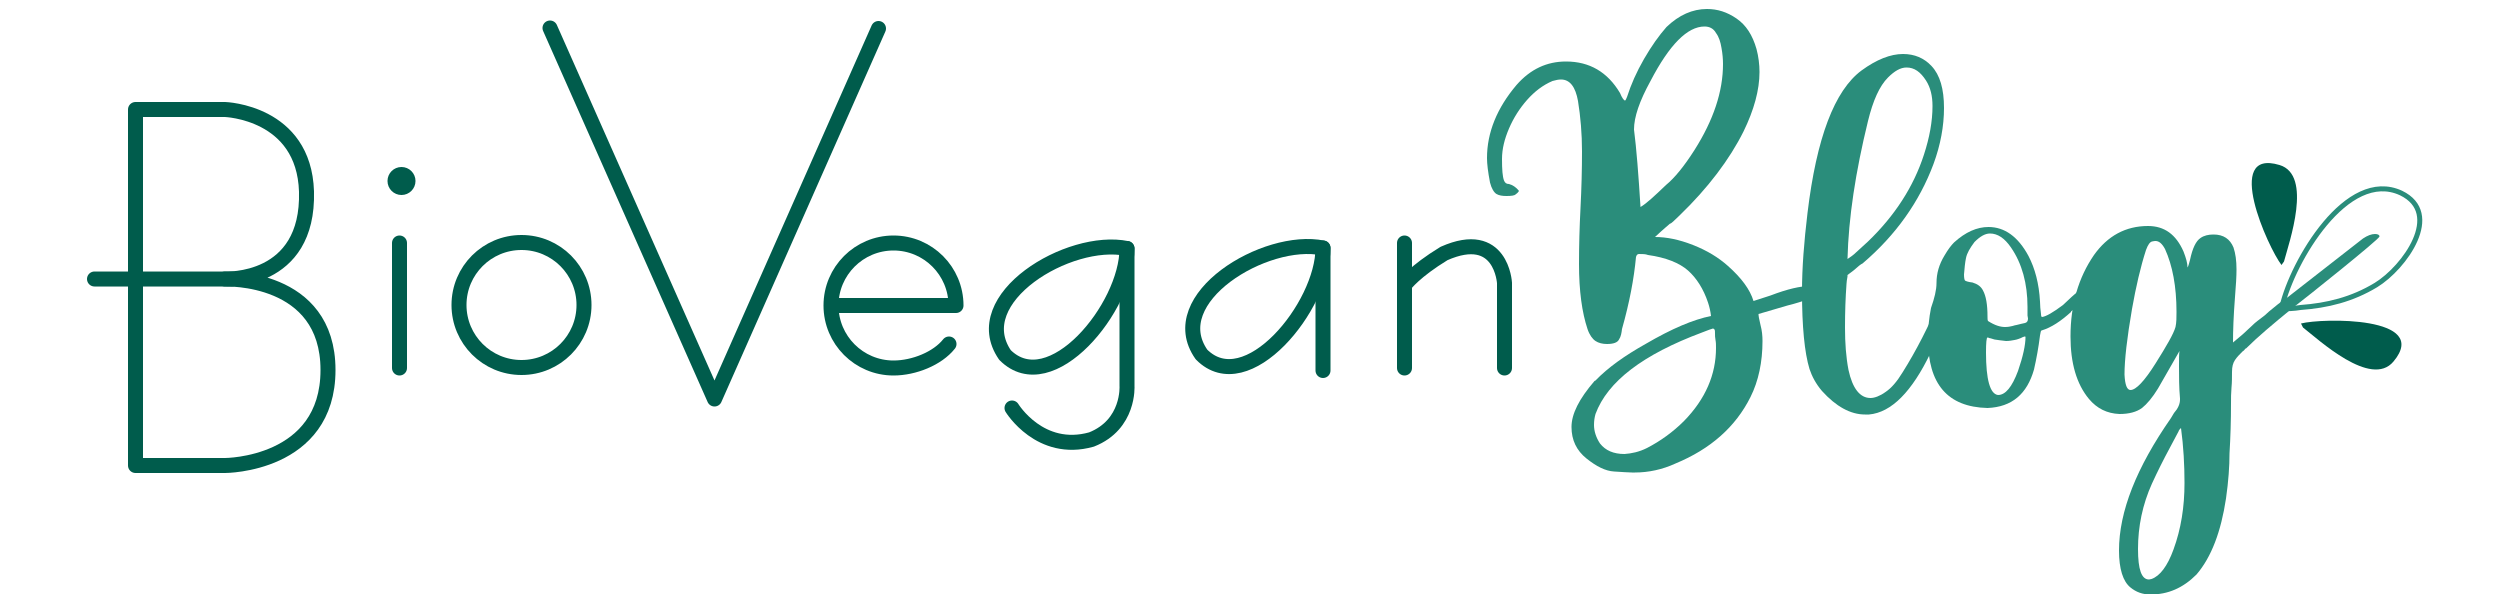 <?xml version="1.0" encoding="utf-8"?>
<!-- Generator: Adobe Illustrator 26.2.0, SVG Export Plug-In . SVG Version: 6.00 Build 0)  -->
<svg version="1.1" id="Livello_1" xmlns="http://www.w3.org/2000/svg" xmlns:xlink="http://www.w3.org/1999/xlink" x="0px" y="0px"
	 viewBox="0 0 500 118.9" style="enable-background:new 0 0 500 118.9;" xml:space="preserve">
<style type="text/css">
	.st0{fill:none;stroke:#005C4C;stroke-width:3;stroke-linecap:round;stroke-linejoin:round;stroke-miterlimit:10;}
	.st1{fill:#005C4C;}
	.st2{fill:#2A8D7B;}
	.st3{fill:none;stroke:#2A8D7B;stroke-miterlimit:10;}
</style>
<g>
	<path class="st0" d="M189.8,68.8c-2.3,2.9-7,4.8-11.1,4.8c-6.9,0-12.5-5.6-12.5-12.5s5.6-12.5,12.5-12.5s12.5,5.6,12.5,12.5h-25"/>
	<line class="st0" x1="280.9" y1="48.6" x2="280.9" y2="73.6"/>
	<path class="st0" d="M300.9,73.6v-17c0,0-0.6-11-12.1-5.9c-5.9,3.6-7.8,6.2-7.8,6.2"/>
	<path class="st0" d="M225.4,49.7c-11.6-2.4-32.2,10-24.4,21.3C210.1,80.1,225.4,61.5,225.4,49.7z"/>
	<path class="st0" d="M225.4,49.7v27.5c0,0,0.5,7.7-7.1,10.7c-10.3,2.9-15.9-6.3-15.9-6.3"/>
	<path class="st0" d="M264.6,49.6c-11.5-2.4-32.2,10.1-24.3,21.3C249.3,80,264.6,61.3,264.6,49.6z"/>
	<line class="st0" x1="264.6" y1="49.6" x2="264.6" y2="74.1"/>
	<polyline class="st0" points="110,5.6 142.9,79.8 175.7,5.7 	"/>
	<g>
		<path class="st0" d="M27.1,21.9v71.2H45c0,0,20.6,0,20.6-19.1C65.6,55,45,55.8,45,55.8s16.8,0.9,16.3-17.5
			C60.8,22.4,45,21.9,45,21.9H27.1z"/>
		<line class="st0" x1="18.9" y1="55.8" x2="46.4" y2="55.8"/>
	</g>
	<g>
		<circle class="st0" cx="104.3" cy="61" r="12.5"/>
		<g>
			<line class="st0" x1="79.9" y1="73.6" x2="79.9" y2="48.6"/>
			<circle class="st1" cx="80.3" cy="36.2" r="2.8"/>
		</g>
	</g>
	<g>
		<g>
			<path class="st2" d="M327,94.5h-0.6c-0.7,0-1.9-0.1-3.6-0.2s-3.5-1-5.5-2.6s-3-3.7-3-6.3c0-2.6,1.5-5.6,4.6-9.2l0.2-0.1
				c2.5-2.6,5.9-5,10-7.3c5.3-3.1,9.6-4.9,13.1-5.6c-0.1-0.9-0.3-1.8-0.6-2.7c-0.9-2.7-2.3-4.9-4-6.4s-4.4-2.6-8-3.1
				c-0.5-0.2-1.1-0.2-1.8-0.2c-0.3,0-0.5,0.2-0.6,0.6c-0.4,4.3-1.3,9.1-2.8,14.4c-0.1,0.8-0.2,1.5-0.6,2.1c-0.3,0.6-1.1,0.9-2.4,0.9
				c-0.9,0-1.7-0.2-2.3-0.6c-0.6-0.4-1.2-1.2-1.6-2.4c-1.1-3.3-1.7-7.6-1.7-13c0-3.6,0.1-7.3,0.3-11.2c0.2-3.9,0.3-7.7,0.3-11.3
				s-0.3-7-0.8-10.1c-0.5-2.8-1.6-4.3-3.4-4.3c-0.5,0-1,0.1-1.7,0.3c-1.9,0.8-3.6,2.1-5.1,3.8c-1.5,1.7-2.7,3.6-3.6,5.7
				s-1.4,4.1-1.4,6.1c0,2.1,0.1,3.5,0.4,4.3c0.2,0.5,0.5,0.7,1,0.7c0.7,0.2,1.4,0.6,2,1.4c-0.2,0.3-0.4,0.5-0.7,0.7
				c-0.2,0.2-0.8,0.3-1.8,0.3c-0.8,0-1.5-0.1-2-0.4c-0.5-0.3-1-1.1-1.3-2.3c-0.4-2.1-0.6-3.7-0.6-4.9c0-5.1,2-10,5.9-14.6
				c2.8-3.2,6.1-4.7,9.9-4.7c4.7,0,8.3,2.1,10.8,6.3c0.4,1,0.8,1.5,1,1.5c0.1,0,0.2-0.2,0.4-0.7c0.8-2.5,1.9-5,3.4-7.6
				s3-4.7,4.5-6.4c2.5-2.4,5.2-3.6,8.1-3.6c2.1,0,4,0.6,5.9,1.9s3.2,3.3,4,6.1c0.4,1.5,0.6,3.1,0.6,4.6c0,3.6-1.1,7.6-3.2,11.9
				c-2.8,5.6-7.1,11.3-12.8,16.8c-1.1,1.1-1.7,1.6-1.8,1.6c-0.1,0-0.2,0.1-0.3,0.2c-0.1,0.1-1.1,0.9-2.8,2.5c2.3,0,4.8,0.5,7.6,1.6
				c2.8,1.1,5.1,2.5,7,4.2c2.7,2.4,4.4,4.7,5.1,7l3.4-1.1c3.4-1.3,6-1.9,8-1.9c0.7,0,1.1,0.2,1.1,0.5l-0.1,0.9
				c-0.2,0.8-2,1.6-5.6,2.5l-5.8,1.7c0,0.3,0.1,1,0.4,2.2c0.3,1.1,0.4,2.2,0.4,3.2c0,4.2-0.8,8-2.4,11.2c-3,6-8,10.4-15,13.3
				C332.5,93.9,329.7,94.5,327,94.5z M324.9,90.8c1.4-0.1,2.9-0.4,4.5-1.2c2.7-1.4,5.2-3.2,7.4-5.4c4.3-4.4,6.4-9.3,6.4-14.6
				c0-0.6,0-1.1-0.1-1.6s-0.1-0.9-0.1-1.3s0-0.6-0.1-0.8c-0.1-0.1-0.2-0.2-0.3-0.2c-0.3,0.1-1,0.3-2.2,0.8
				c-11.8,4.4-18.9,9.8-21.3,16.3c-0.2,0.7-0.3,1.4-0.3,2.2c0,1.2,0.4,2.5,1.2,3.7C321.1,90.1,322.7,90.8,324.9,90.8z M328.1,41.4
				c1.2-0.7,2.8-2.2,5.1-4.4c1.7-1.4,3.6-3.7,5.7-7c3.8-6,5.7-11.7,5.7-17.2c0-1-0.1-2.1-0.3-3.2c-0.2-1.2-0.5-2.2-1.1-3
				c-0.5-0.9-1.3-1.3-2.3-1.3c-3.4,0-7,3.6-10.8,10.9c-2.2,4-3.3,7.2-3.3,9.7C327.3,29.8,327.7,35,328.1,41.4z"/>
			<path class="st2" d="M373.8,82.9H373c-2.9,0-5.8-1.6-8.6-4.7c-1.2-1.4-2-2.9-2.5-4.4c-1-3.3-1.5-8.5-1.5-15.5
				c0-4.7,0.4-9.9,1.1-15.7c1.8-15,5.4-24.5,10.8-28.5c3-2.2,5.8-3.3,8.3-3.3c2.3,0,4.2,0.8,5.7,2.4c1.7,1.8,2.5,4.6,2.5,8.4
				c0,3.6-0.7,7.4-2.1,11.2c-2.8,7.5-7.5,14.2-14.2,19.9c-0.3,0.1-0.9,0.6-1.8,1.4l-1.2,0.9v0.3c-0.1,0.6-0.2,1.1-0.2,1.5
				c-0.2,2.7-0.3,5.6-0.3,8.7c0,3.1,0.2,5.9,0.7,8.5c0.8,3.7,2.3,5.6,4.4,5.6c0.8,0,1.9-0.4,3-1.2c1.2-0.8,2.3-2.1,3.4-3.9
				c2.7-4.3,5.3-9.3,7.6-14.9c0.7-1.5,1.4-2.3,2.1-2.3c0.6,0,0.9,0.4,0.9,1.2c0,0.5-0.2,1.1-0.5,1.7l-4.5,10.4
				C382.4,78.3,378.3,82.5,373.8,82.9z M369.5,51.8c0.6-0.4,1.2-0.8,1.8-1.4l2.3-2.1c5.3-5.1,9.1-10.9,11.2-17.4
				c1.1-3.4,1.7-6.6,1.7-9.7c0-2-0.4-3.7-1.3-5.1c-1.1-1.7-2.3-2.6-3.9-2.6c-1.2,0-2.4,0.7-3.7,2c-1.7,1.7-3,4.6-4,8.7
				C371.1,34.4,369.7,43.6,369.5,51.8z"/>
			<path class="st2" d="M397.5,81.6c-8-0.2-11.9-4.8-11.9-13.8c0-2.1,0.2-4.2,0.6-6.2c0.7-2,1.1-3.6,1.1-5c0-1.9,0.5-3.7,1.6-5.5
				c0.7-1.2,1.3-2,1.9-2.6c2.3-2.1,4.6-3.1,6.9-3.1c3.2,0,5.9,1.9,8,5.8c1.3,2.5,2.1,5.5,2.3,9.1c0,0.8,0.1,1.7,0.2,2.5
				c0,0.4,0.1,0.6,0.2,0.6c0.8-0.1,2.2-0.9,4.2-2.4c2.6-2.5,4.1-3.7,4.4-3.7c0.4,0,0.6,0.2,0.6,0.6c0,0.8-0.8,2.1-2.5,3.6
				c-0.4,0.4-0.7,0.7-0.8,0.7c-0.1,0.1-0.1,0.1-0.1,0.2c-2,1.8-3.9,3.1-5.9,3.7c-0.1,0-0.2,0.3-0.3,1c-0.3,2.4-0.7,4.6-1.2,6.8
				C405.4,78.8,402.4,81.4,397.5,81.6z M401,65.4c0.6,0,1.1-0.1,1.5-0.2s0.6-0.2,0.8-0.2c0.7-0.2,1.3-0.3,1.7-0.4
				c0.4-0.1,0.6-0.4,0.6-0.9l-0.1-0.6v-1.7c0-4.7-1.1-8.7-3.3-11.9c-1.3-1.9-2.7-2.8-4.2-2.8c-1,0-2,0.6-3.1,1.7
				c-0.9,1.2-1.5,2.2-1.7,3.2c-0.2,0.9-0.3,2.1-0.4,3.3c0,0.7,0.1,1.1,0.2,1.2c0.1,0.1,0.6,0.3,1.5,0.4c1,0.3,1.7,0.8,2.1,1.6
				c0.6,1.1,0.9,2.8,0.9,5.2c0,0.4,0,0.7,0.1,0.9C399,65.1,400.1,65.4,401,65.4z M399.6,79c1.5,0,2.8-1.6,4-4.8
				c1-2.9,1.5-5.2,1.5-6.8c0-0.1-0.1-0.1-0.2-0.1c-0.2,0.1-0.4,0.1-0.7,0.3c-0.3,0.1-0.7,0.3-1.3,0.4c-0.5,0.1-1.1,0.2-1.7,0.2
				c-0.9-0.1-1.7-0.2-2.3-0.3c-0.6-0.2-1-0.3-1.1-0.3c-0.1-0.1-0.2-0.1-0.3-0.1c-0.2,0-0.3,1-0.3,3C397.2,75.9,398,78.8,399.6,79z"
				/>
			<path class="st2" d="M430.1,118.9c-1.6,0-2.9-0.5-4-1.4c-1.5-1.2-2.3-3.7-2.3-7.4c0-7.8,3.5-16.6,10.4-26.5l0.6-1
				c0.8-0.9,1.2-1.8,1.2-2.7v-0.2c-0.2-2.2-0.2-4.4-0.2-6.5c0-1.4,0-2.4,0.1-3l-4.3,7.5c-1.1,1.8-2.2,3.1-3.2,3.9
				c-1.1,0.8-2.6,1.2-4.5,1.2c-2.5-0.1-4.5-1.1-6.1-3c-2.5-3-3.7-7.2-3.7-12.5c0-6.4,1.6-11.8,4.7-16.3c2.7-3.8,6.3-5.8,10.8-5.8
				c3.3,0,5.6,1.7,7.1,5.1c0.5,1.3,0.8,2.3,0.8,3.2c0.2-0.3,0.3-0.8,0.5-1.5c0.5-2.4,1.2-3.8,2.1-4.4c0.7-0.5,1.6-0.7,2.6-0.7
				c2,0,3.3,0.9,4,2.6c0.4,1.2,0.6,2.6,0.6,4.4c0,1.3-0.1,3.1-0.3,5.5c-0.3,3.8-0.4,6.8-0.4,9.1c1.6-1.3,2.6-2.2,3.2-2.8
				c0.8-0.8,1.5-1.4,2.2-1.9s1.3-1,1.8-1.5c1.2-1,2.4-2,3.8-2.9l15-11.7c0.9-0.6,1.7-0.9,2.4-0.9c0.6,0,0.9,0.2,0.9,0.5
				c0,0.5-14.5,12.1-17.5,14.4c-3.8,3.1-6.9,5.7-9.2,8h-0.1c-0.2,0.3-0.4,0.5-0.6,0.6c-0.6,0.6-1.1,1.1-1.5,1.7s-0.6,1.3-0.6,2.4
				c0,1,0,2.1-0.1,3.1c-0.1,1.1-0.1,2.1-0.1,3.2c0,3.4-0.1,6.7-0.3,10c0,2.5-0.2,5.5-0.7,9c-1,6.6-2.9,11.7-5.9,15.2
				C436.6,117.6,433.6,118.9,430.1,118.9z M426.1,78c1.1,0,2.8-1.8,5-5.3s3.6-5.9,4-7.3c0.2-0.9,0.2-1.9,0.2-3
				c0-5.1-0.8-9.3-2.3-12.6c-0.6-1.1-1.2-1.6-1.9-1.6c-0.1,0-0.3,0-0.7,0.1c-0.4,0.1-0.8,0.6-1.2,1.7c-1.1,3.4-2,7.3-2.8,11.8
				c-1,5.8-1.5,10.2-1.5,13.1C425,77,425.4,78,426.1,78z M429.8,115.9l0.5-0.1c1.7-0.6,3.2-2.6,4.4-5.9c1.5-4.1,2.2-8.5,2.2-13.3
				c0-3.6-0.2-7.3-0.7-11l-0.1,0.1c-0.2,0.2-0.3,0.3-0.4,0.6l-1.7,3.2c-1.3,2.4-2.5,4.8-3.6,7.2c-1.9,4.2-2.8,8.6-2.8,13.1
				C427.6,113.9,428.3,115.9,429.8,115.9z"/>
		</g>
	</g>
	<g>
		<path class="st1" d="M460.2,64.7c4.2-1.1,26.1-1.5,18.5,7.6c-4.5,5.4-15-4.4-18.1-6.8"/>
	</g>
	<g>
		<path class="st1" d="M456.3,53c-2.7-3.5-11.7-23.4-0.4-20c6.7,2,1.9,15.5,0.9,19.3"/>
	</g>
	<g>
		<path class="st3" d="M456.4,61.3c2.1-9,13-27.7,23.8-22.7c8.5,4.1,0.7,14.9-5,18.4c-4.8,2.9-9.7,4.1-15.1,4.5
			c-1.2,0.2-2.7,0.3-4,0.2"/>
	</g>
</g>
</svg>
